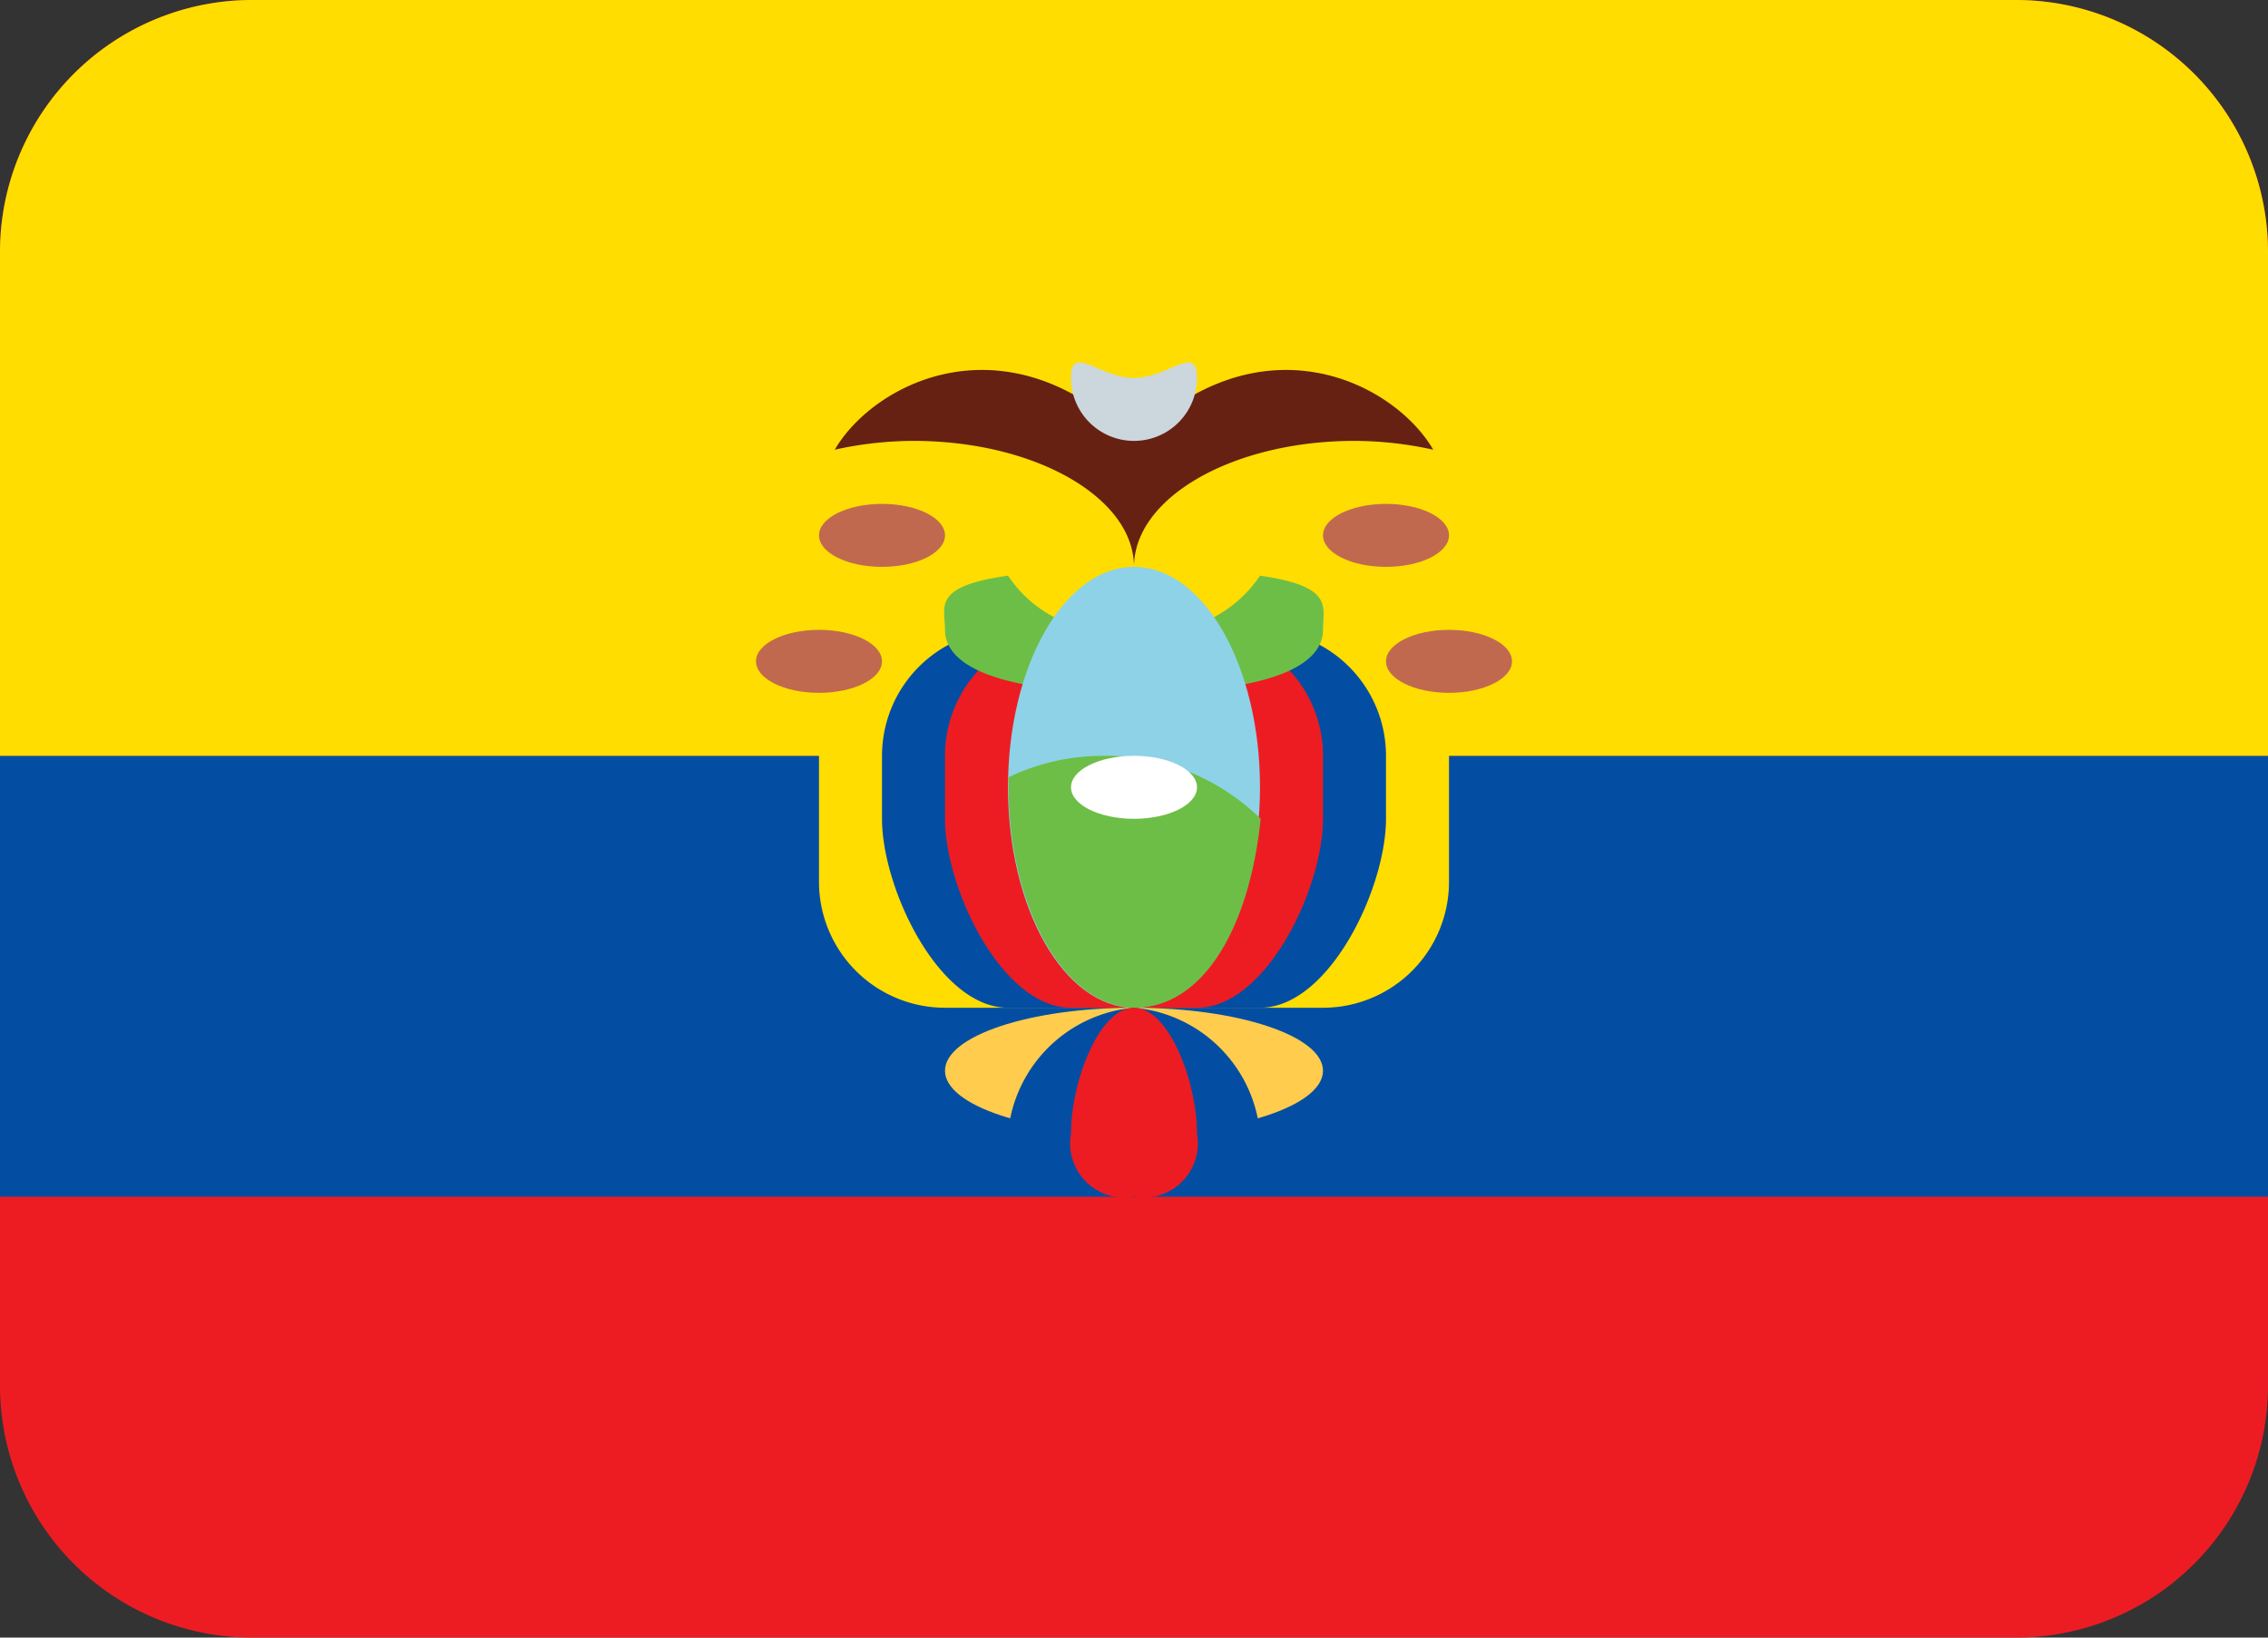 <svg id="Layer_1" data-name="Layer 1" xmlns="http://www.w3.org/2000/svg" viewBox="0 0 36 26"><rect x="0" y="0" width="36" height="26" fill="#333333" stroke="none"/><defs><style>.cls-1{fill:#ed1c23;}.cls-2{fill:#034ea2;}.cls-3{fill:#fd0;}.cls-4{fill:#6dbe46;}.cls-5{fill:#a6d388;}.cls-6{fill:#662113;}.cls-7{fill:#8ed2e7;}.cls-8{fill:#ffcc4d;}.cls-9{fill:#ccd6dd;}.cls-10{fill:#fff;}.cls-11{fill:#c1694f;}</style></defs><title>1f1ea-1f1e8</title><path class="cls-1" d="M36,22a4,4,0,0,1-4,4H4a4,4,0,0,1-4-4V4A4,4,0,0,1,4,0H32a4,4,0,0,1,4,4V22Z"/><path class="cls-2" d="M0,12H36v7H0V12Z"/><path class="cls-3" d="M36,12V4a4,4,0,0,0-4-4H4A4,4,0,0,0,0,4v8H36Z"/><path class="cls-3" d="M23,14a2,2,0,0,1-2,2H15a2,2,0,0,1-2-2V11a2,2,0,0,1,2-2h6a2,2,0,0,1,2,2v3Z"/><path class="cls-2" d="M22,13c0,1.1-.9,3-2,3H16c-1.1,0-2-1.9-2-3V12a2,2,0,0,1,2-2h4a2,2,0,0,1,2,2v1Z"/><path class="cls-1" d="M21,13c0,1.1-.9,3-2,3H17c-1.1,0-2-1.9-2-3V12a2,2,0,0,1,2-2h2a2,2,0,0,1,2,2v1Z"/><path class="cls-4" d="M20,9.14A2,2,0,0,1,18,10a2,2,0,0,1-2-.86c-1.21.17-1,.49-1,0.86,0,0.55.79,1,3,1s3-.45,3-1C21,9.63,21.18,9.31,20,9.14Z"/><path class="cls-5" d="M19,14a1,1,0,0,1-2,0V11a1,1,0,0,1,2,0v3Z"/><path class="cls-6" d="M21.5,7a5.82,5.82,0,0,1,1.25.14C22.12,6.06,20,5,18,7c-2-2-4.12-.94-4.75.14A5.82,5.82,0,0,1,14.5,7c1.93,0,3.5.9,3.5,2C18,7.9,19.57,7,21.5,7Z"/><ellipse class="cls-7" cx="18" cy="12.5" rx="2" ry="3.5"/><path class="cls-4" d="M17.5,12a3.47,3.47,0,0,0-1.49.34c0,0.05,0,.1,0,0.16,0,1.93.9,3.5,2,3.5s1.83-1.3,2-3A3.49,3.49,0,0,0,17.5,12Z"/><ellipse class="cls-8" cx="18" cy="17" rx="3" ry="1"/><path class="cls-2" d="M20,18c0,0.83-.9,1-2,1s-2-.17-2-1a2.2,2.2,0,0,1,2-2A2.2,2.2,0,0,1,20,18Z"/><path class="cls-1" d="M17,18c0-.83.45-2,1-2s1,1.17,1,2a0.86,0.86,0,0,1-1,1A0.86,0.86,0,0,1,17,18Z"/><path class="cls-9" d="M17,6c0-.55.45,0,1,0s1-.55,1,0A1,1,0,0,1,17,6Z"/><ellipse class="cls-10" cx="18" cy="12.5" rx="1" ry="0.5"/><ellipse class="cls-11" cx="13" cy="10.5" rx="1" ry="0.5"/><ellipse class="cls-11" cx="14" cy="8.5" rx="1" ry="0.5"/><ellipse class="cls-11" cx="23" cy="10.5" rx="1" ry="0.5"/><ellipse class="cls-11" cx="22" cy="8.5" rx="1" ry="0.5"/></svg>